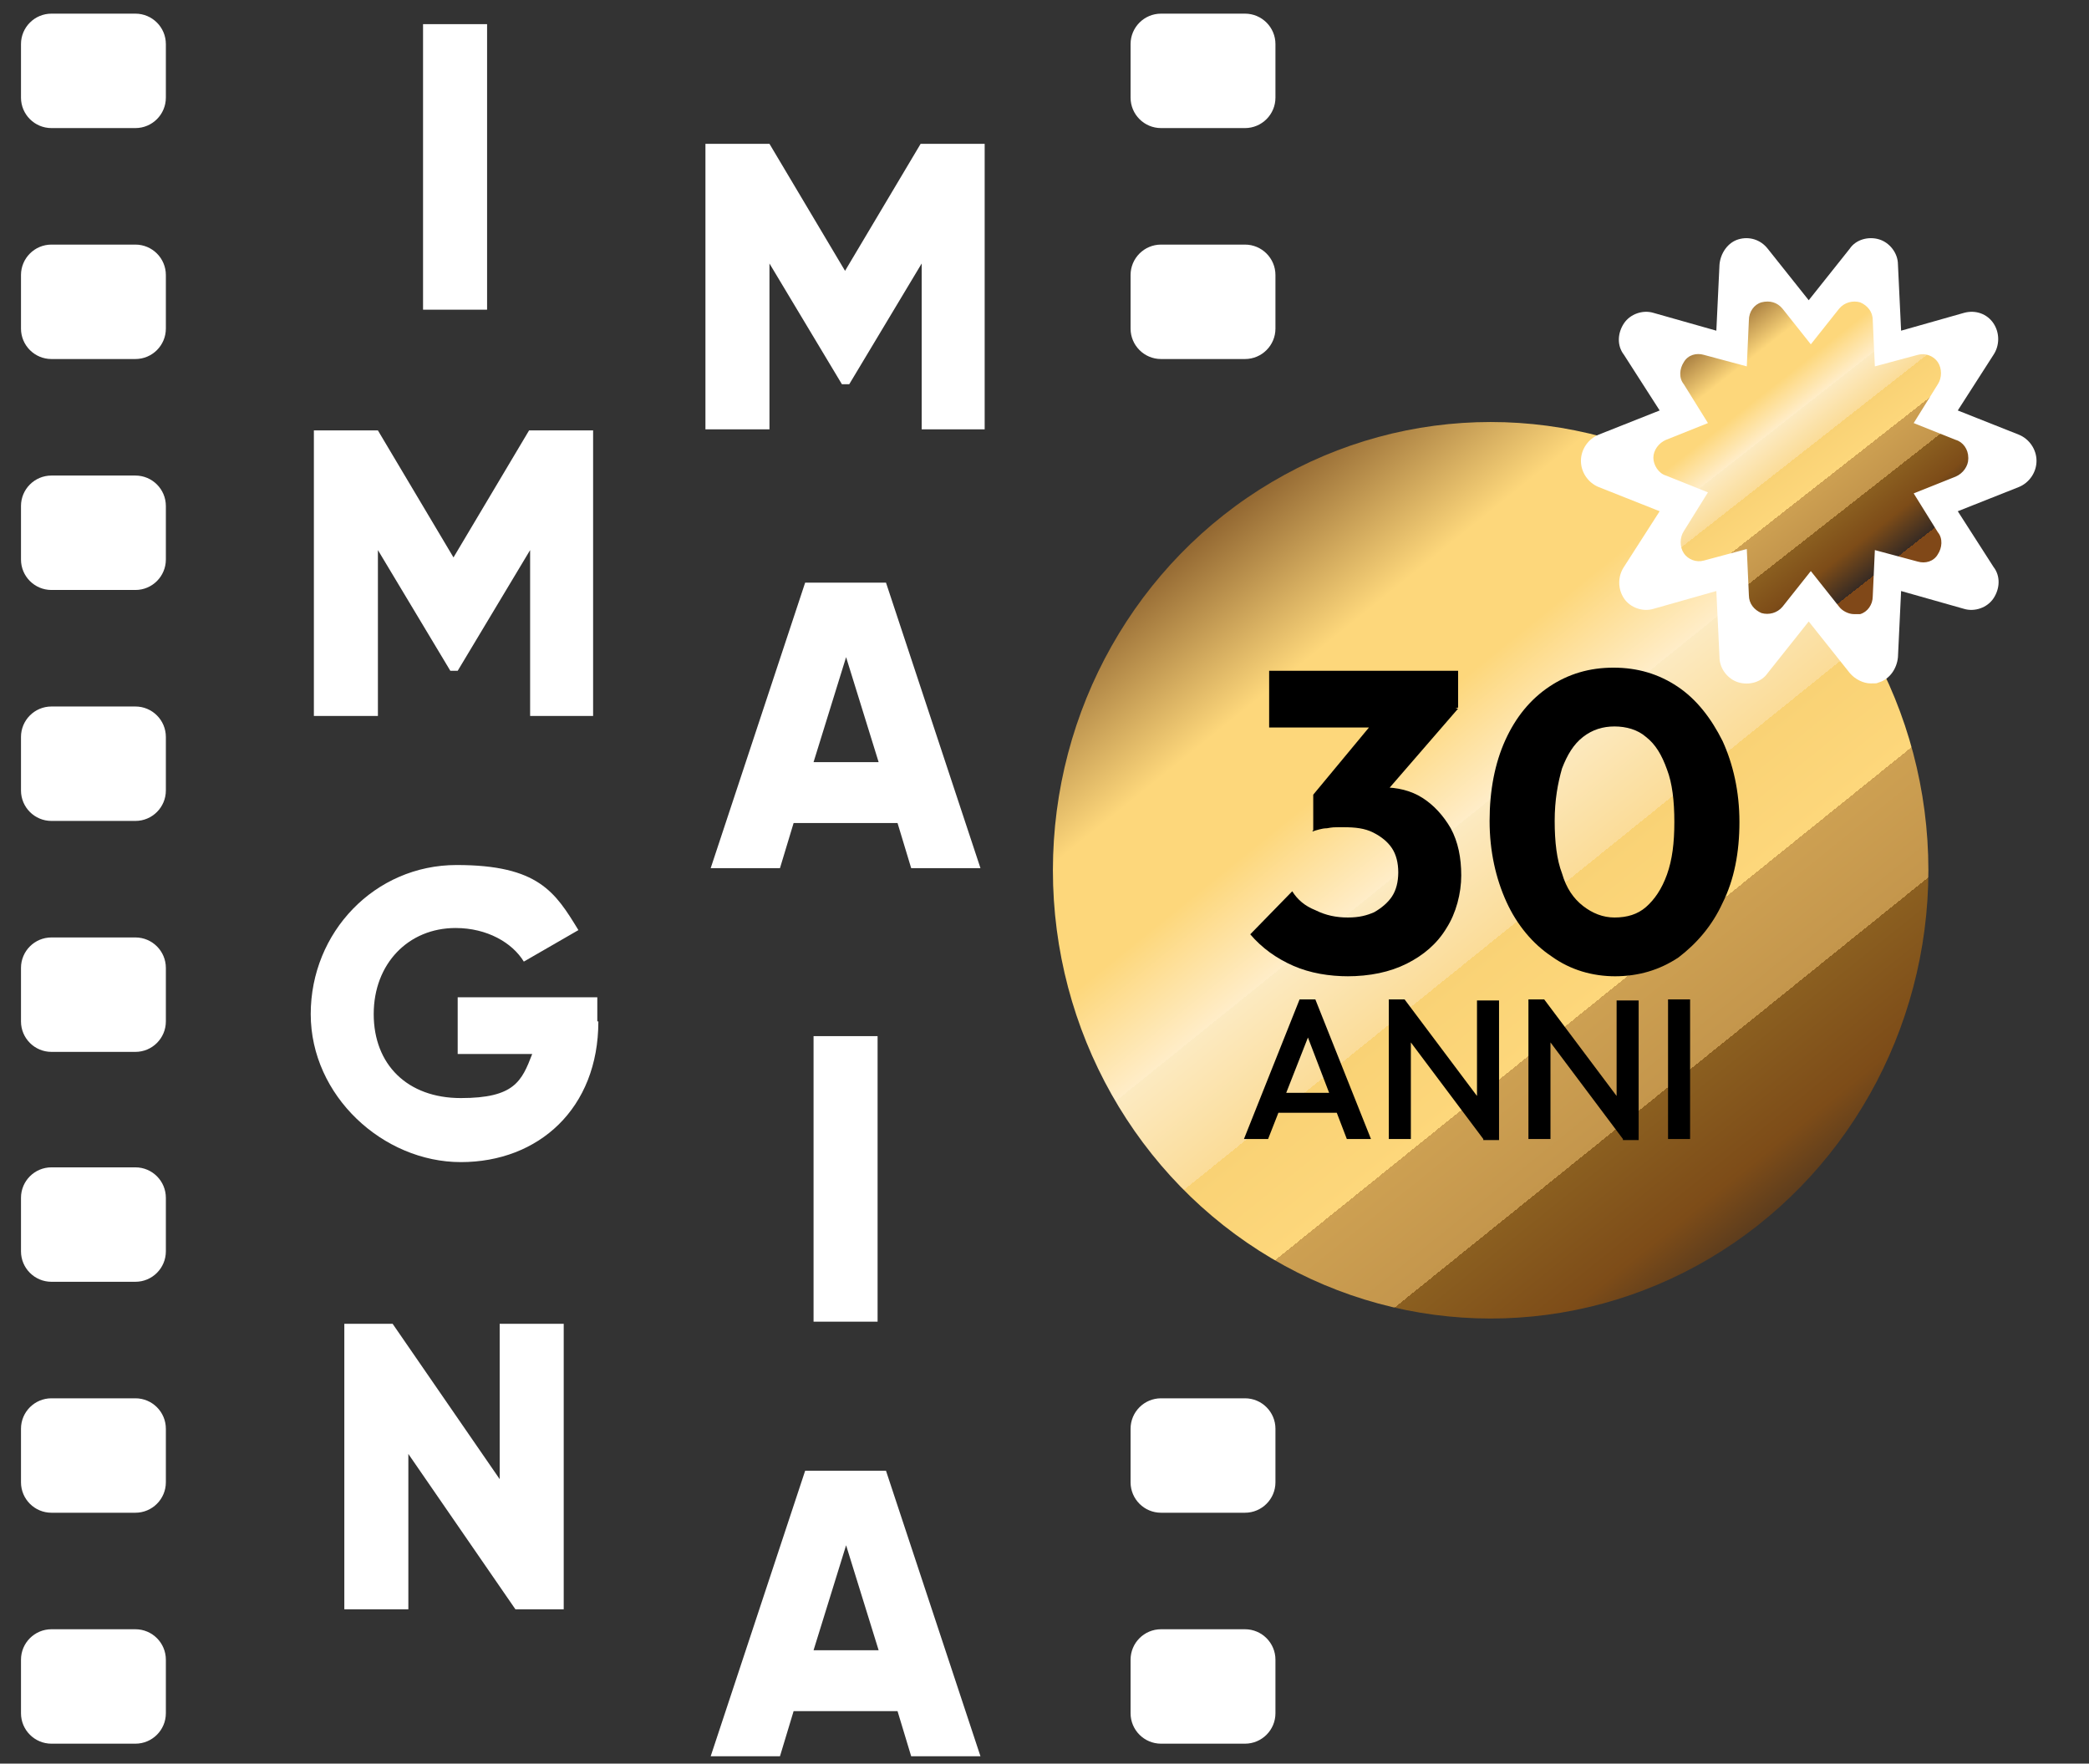 <?xml version="1.0" encoding="UTF-8"?>
<svg xmlns="http://www.w3.org/2000/svg" version="1.1" xmlns:xlink="http://www.w3.org/1999/xlink" viewBox="0 0 199 168">
  <rect x="0" y="0" width="199" height="168" fill="#333333" stroke="none"/>
  <defs>
    <style>
      .cls-1 {
        fill: #fff;
      }

      .cls-2 {
        fill: url(#Sfumatura_senza_nome_16);
      }

      .cls-3 {
        fill: none;
      }

      .cls-4 {
        fill: url(#Sfumatura_senza_nome_16-2);
      }

      .cls-5 {
        clip-path: url(#clippath);
      }
    </style>
    <clipPath id="clippath">
      <rect class="cls-3" x="-390" y="-109" width="123.8" height="168"/>
    </clipPath>
    <linearGradient id="Sfumatura_senza_nome_16" data-name="Sfumatura senza nome 16" x1="111.9" y1="45.6" x2="178.8" y2="128.6" gradientUnits="userSpaceOnUse">
      <stop offset="0" stop-color="#5a391d"/>
      <stop offset="0" stop-color="#5c3b1e"/>
      <stop offset="0" stop-color="#6c3f17"/>
      <stop offset=".2" stop-color="#fdd77b"/>
      <stop offset=".3" stop-color="#fdd77b"/>
      <stop offset=".4" stop-color="#ffedc8"/>
      <stop offset=".4" stop-color="#fceac1"/>
      <stop offset=".5" stop-color="#fbdc98"/>
      <stop offset=".5" stop-color="#f9d37e"/>
      <stop offset=".5" stop-color="#f9d275"/>
      <stop offset=".6" stop-color="#fdd77b"/>
      <stop offset=".6" stop-color="#d0a354"/>
      <stop offset=".6" stop-color="#cda052"/>
      <stop offset=".7" stop-color="#c4964c"/>
      <stop offset=".7" stop-color="#ab7d38"/>
      <stop offset=".7" stop-color="#8b5f20"/>
      <stop offset=".8" stop-color="#7d4c18"/>
      <stop offset=".9" stop-color="#382b23"/>
      <stop offset=".9" stop-color="#804818"/>
      <stop offset="1" stop-color="#804818"/>
      <stop offset="1" stop-color="#7a471a"/>
      <stop offset="1" stop-color="#673f1e"/>
      <stop offset="1" stop-color="#4c3524"/>
    </linearGradient>
    <linearGradient id="Sfumatura_senza_nome_16-2" data-name="Sfumatura senza nome 16" x1="161.6" y1="29.7" x2="182.3" y2="56.1" xlink:href="#Sfumatura_senza_nome_16"/>
  </defs>
  <!-- Generator: Adobe Illustrator 28.6.0, SVG Export Plug-In . SVG Version: 1.2.0 Build 709)  -->
  <g>
    <g id="Livello_1">
      <g class="cls-5">
        <g>
          <rect x="-390" y="-109" width="123.8" height="168"/>
          <path class="cls-1" d="M-378.8-109h-8.3c-1.6,0-3,1.3-3,3v5.1c0,1.6,1.3,3,3,3h8.3c1.6,0,3-1.3,3-3v-5.1c0-1.6-1.3-3-3-3Z"/>
          <path class="cls-1" d="M-378.8-86.7h-8.3c-1.6,0-3,1.3-3,3v5.1c0,1.6,1.3,3,3,3h8.3c1.6,0,3-1.3,3-3v-5.1c0-1.6-1.3-3-3-3Z"/>
          <path class="cls-1" d="M-378.8-64.5h-8.3c-1.6,0-3,1.3-3,3v5.1c0,1.6,1.3,3,3,3h8.3c1.6,0,3-1.3,3-3v-5.1c0-1.6-1.3-3-3-3Z"/>
          <path class="cls-1" d="M-378.8-42.2h-8.3c-1.6,0-3,1.3-3,3v5.1c0,1.6,1.3,3,3,3h8.3c1.6,0,3-1.3,3-3v-5.1c0-1.6-1.3-3-3-3Z"/>
          <path class="cls-1" d="M-378.8-20h-8.3c-1.6,0-3,1.3-3,3v5.1c0,1.6,1.3,3,3,3h8.3c1.6,0,3-1.3,3-3v-5.1c0-1.6-1.3-3-3-3Z"/>
          <path class="cls-1" d="M-378.8,2.3h-8.3c-1.6,0-3,1.3-3,3v5.1c0,1.6,1.3,3,3,3h8.3c1.6,0,3-1.3,3-3v-5.1c0-1.6-1.3-3-3-3Z"/>
          <path class="cls-1" d="M-378.8,24.6h-8.3c-1.6,0-3,1.3-3,3v5.1c0,1.6,1.3,3,3,3h8.3c1.6,0,3-1.3,3-3v-5.1c0-1.6-1.3-3-3-3Z"/>
          <path class="cls-1" d="M-378.8,46.8h-8.3c-1.6,0-3,1.3-3,3v5.1c0,1.6,1.3,3,3,3h8.3c1.6,0,3-1.3,3-3v-5.1c0-1.6-1.3-3-3-3Z"/>
          <path class="cls-1" d="M-269.2-109h-8.3c-1.6,0-3,1.3-3,3v5.1c0,1.6,1.3,3,3,3h8.3c1.6,0,3-1.3,3-3v-5.1c0-1.6-1.3-3-3-3Z"/>
          <path class="cls-1" d="M-269.2-86.7h-8.3c-1.6,0-3,1.3-3,3v5.1c0,1.6,1.3,3,3,3h8.3c1.6,0,3-1.3,3-3v-5.1c0-1.6-1.3-3-3-3Z"/>
          <path class="cls-1" d="M-269.2-64.5h-8.3c-1.6,0-3,1.3-3,3v5.1c0,1.6,1.3,3,3,3h8.3c1.6,0,3-1.3,3-3v-5.1c0-1.6-1.3-3-3-3Z"/>
          <path class="cls-1" d="M-269.2-42.2h-8.3c-1.6,0-3,1.3-3,3v5.1c0,1.6,1.3,3,3,3h8.3c1.6,0,3-1.3,3-3v-5.1c0-1.6-1.3-3-3-3Z"/>
          <path class="cls-1" d="M-269.2-20h-8.3c-1.6,0-3,1.3-3,3v5.1c0,1.6,1.3,3,3,3h8.3c1.6,0,3-1.3,3-3v-5.1c0-1.6-1.3-3-3-3Z"/>
          <path class="cls-1" d="M-269.2,2.3h-8.3c-1.6,0-3,1.3-3,3v5.1c0,1.6,1.3,3,3,3h8.3c1.6,0,3-1.3,3-3v-5.1c0-1.6-1.3-3-3-3Z"/>
          <path class="cls-1" d="M-269.2,24.6h-8.3c-1.6,0-3,1.3-3,3v5.1c0,1.6,1.3,3,3,3h8.3c1.6,0,3-1.3,3-3v-5.1c0-1.6-1.3-3-3-3Z"/>
          <path class="cls-1" d="M-269.2,46.8h-8.3c-1.6,0-3,1.3-3,3v5.1c0,1.6,1.3,3,3,3h8.3c1.6,0,3-1.3,3-3v-5.1c0-1.6-1.3-3-3-3Z"/>
          <path class="cls-1" d="M-344.1-108v27.5h-6.3v-27.5h6.3Z"/>
          <path class="cls-1" d="M-305.5-10.4v27.5h-6.3V-10.4h6.3Z"/>
          <path class="cls-1" d="M-336.4,17.4v27.5h-4.7l-10.6-14.9v14.9h-6.3v-27.5h4.7l10.6,14.9v-14.9h6.3Z"/>
          <path class="cls-1" d="M-294.9-69h-6.3v-16l-7.1,11.7h-.7l-7.1-11.7v16h-6.3v-27.5h6.3l7.5,12.2,7.5-12.2h6.3v27.5h0Z"/>
          <path class="cls-1" d="M-333.5-41.3h-6.3v-16l-7.1,11.7h-.7l-7.1-11.7v16h-6.3v-27.5h6.3l7.5,12.2,7.5-12.2h6.3v27.5h0Z"/>
          <path class="cls-1" d="M-303.5-31h-10.2l-1.4,4.3h-6.9l9.4-27.5h8l9.4,27.5h-6.9l-1.4-4.3ZM-305.4-36.8l-3.2-10.1-3.2,10.1h6.4Z"/>
          <path class="cls-1" d="M-303.5,54.7h-10.2l-1.4,4.3h-6.9l9.4-27.5h8l9.4,27.5h-6.9l-1.4-4.3ZM-305.4,48.8l-3.2-10.1-3.2,10.1h6.4Z"/>
          <path class="cls-1" d="M-333-11.8c0,8.4-5.9,13.5-13.6,13.5s-14.9-6.4-14.9-14.3c0-7.9,6.3-14.4,14.4-14.4s9.7,2.6,12,6.3l-5.3,3.1c-1.1-1.8-3.6-3.2-6.7-3.2-4.6,0-8.1,3.4-8.1,8.3s3.3,8.1,8.7,8.1,6.1-1.6,7-4.2h-7.4v-5.5h13.8v2.4Z"/>
        </g>
      </g>
      <g>
        <g>
          <path class="cls-1" d="M15.8,9.3c0,1.6-1.3,2.9-2.9,2.9h-8c-1.6,0-2.9-1.3-2.9-2.9v-5.1c0-1.6,1.3-2.9,2.9-2.9h8c1.6,0,2.9,1.3,2.9,2.9v5.1Z"/>
          <path class="cls-1" d="M15.8,31.3c0,1.6-1.3,2.9-2.9,2.9h-8c-1.6,0-2.9-1.3-2.9-2.9v-5.1c0-1.6,1.3-2.9,2.9-2.9h8c1.6,0,2.9,1.3,2.9,2.9v5.1Z"/>
          <path class="cls-1" d="M15.8,53.3c0,1.6-1.3,2.9-2.9,2.9h-8c-1.6,0-2.9-1.3-2.9-2.9v-5.1c0-1.6,1.3-2.9,2.9-2.9h8c1.6,0,2.9,1.3,2.9,2.9v5.1Z"/>
          <path class="cls-1" d="M15.8,75.3c0,1.6-1.3,2.9-2.9,2.9h-8c-1.6,0-2.9-1.3-2.9-2.9v-5.1c0-1.6,1.3-2.9,2.9-2.9h8c1.6,0,2.9,1.3,2.9,2.9v5.1Z"/>
          <path class="cls-1" d="M15.8,97.3c0,1.6-1.3,2.9-2.9,2.9h-8c-1.6,0-2.9-1.3-2.9-2.9v-5.1c0-1.6,1.3-2.9,2.9-2.9h8c1.6,0,2.9,1.3,2.9,2.9v5.1Z"/>
          <path class="cls-1" d="M15.8,119.2c0,1.6-1.3,2.9-2.9,2.9h-8c-1.6,0-2.9-1.3-2.9-2.9v-5.1c0-1.6,1.3-2.9,2.9-2.9h8c1.6,0,2.9,1.3,2.9,2.9v5.1Z"/>
          <path class="cls-1" d="M15.8,141.2c0,1.6-1.3,2.9-2.9,2.9h-8c-1.6,0-2.9-1.3-2.9-2.9v-5.1c0-1.6,1.3-2.9,2.9-2.9h8c1.6,0,2.9,1.3,2.9,2.9v5.1Z"/>
          <path class="cls-1" d="M15.8,163.2c0,1.6-1.3,2.9-2.9,2.9h-8c-1.6,0-2.9-1.3-2.9-2.9v-5.1c0-1.6,1.3-2.9,2.9-2.9h8c1.6,0,2.9,1.3,2.9,2.9v5.1Z"/>
        </g>
        <g>
          <path class="cls-1" d="M121.5,9.3c0,1.6-1.3,2.9-2.9,2.9h-8c-1.6,0-2.9-1.3-2.9-2.9v-5.1c0-1.6,1.3-2.9,2.9-2.9h8c1.6,0,2.9,1.3,2.9,2.9v5.1Z"/>
          <path class="cls-1" d="M121.5,31.3c0,1.6-1.3,2.9-2.9,2.9h-8c-1.6,0-2.9-1.3-2.9-2.9v-5.1c0-1.6,1.3-2.9,2.9-2.9h8c1.6,0,2.9,1.3,2.9,2.9v5.1Z"/>
          <path class="cls-1" d="M121.5,75.3c0,1.6-1.3,2.9-2.9,2.9h-8c-1.6,0-2.9-1.3-2.9-2.9v-5.1c0-1.6,1.3-2.9,2.9-2.9h8c1.6,0,2.9,1.3,2.9,2.9v5.1Z"/>
          <path class="cls-1" d="M121.5,97.3c0,1.6-1.3,2.9-2.9,2.9h-8c-1.6,0-2.9-1.3-2.9-2.9v-5.1c0-1.6,1.3-2.9,2.9-2.9h8c1.6,0,2.9,1.3,2.9,2.9v5.1Z"/>
          <path class="cls-1" d="M121.5,141.2c0,1.6-1.3,2.9-2.9,2.9h-8c-1.6,0-2.9-1.3-2.9-2.9v-5.1c0-1.6,1.3-2.9,2.9-2.9h8c1.6,0,2.9,1.3,2.9,2.9v5.1Z"/>
          <path class="cls-1" d="M121.5,163.2c0,1.6-1.3,2.9-2.9,2.9h-8c-1.6,0-2.9-1.3-2.9-2.9v-5.1c0-1.6,1.3-2.9,2.9-2.9h8c1.6,0,2.9,1.3,2.9,2.9v5.1Z"/>
        </g>
        <path class="cls-1" d="M46.4,2.3v27.2h-6.1V2.3h6.1Z"/>
        <path class="cls-1" d="M83.6,98.7v27.2h-6.1v-27.2h6.1Z"/>
        <path class="cls-1" d="M53.7,126.1v27.2h-4.6l-10.2-14.8v14.8h-6.1v-27.2h4.6l10.2,14.8v-14.8h6.1Z"/>
        <path class="cls-1" d="M93.9,40.9h-6.1v-15.8l-6.9,11.5h-.7l-6.9-11.5v15.8h-6.1V13.7h6.1l7.2,12.1,7.2-12.1h6.1v27.2Z"/>
        <path class="cls-1" d="M56.6,68.2h-6.1v-15.8l-6.9,11.5h-.7l-6.9-11.5v15.8h-6.1v-27.2h6.1l7.2,12.1,7.2-12.1h6.1v27.2Z"/>
        <path class="cls-1" d="M85.5,78.4h-9.9l-1.3,4.3h-6.6l9-27.2h7.7l9,27.2h-6.6l-1.3-4.3ZM83.7,72.6l-3.1-10-3.1,10h6.2Z"/>
        <path class="cls-1" d="M85.5,163h-9.9l-1.3,4.3h-6.6l9-27.2h7.7l9,27.2h-6.6l-1.3-4.3ZM83.7,157.2l-3.1-10-3.1,10h6.2Z"/>
        <path class="cls-1" d="M57,97.3c0,8.3-5.7,13.4-13.1,13.4s-14.3-6.3-14.3-14.1,6.1-14.2,13.9-14.2,9.4,2.6,11.6,6.2l-5.2,3c-1.1-1.8-3.5-3.2-6.5-3.2-4.5,0-7.8,3.4-7.8,8.2s3.2,8,8.3,8,5.8-1.6,6.8-4.2h-7.1v-5.4h13.3v2.3Z"/>
      </g>
      <g>
        <ellipse class="cls-2" cx="142" cy="82.9" rx="41.7" ry="42.7"/>
        <path class="cls-1" d="M194,43.9c0-1.1-.7-2.1-1.7-2.5l-5.8-2.3,3.4-5.3c.6-.9.6-2.1,0-3-.6-.9-1.7-1.3-2.8-1l-6,1.7-.3-6.3c0-1.1-.8-2.1-1.8-2.4-1-.3-2.2,0-2.8.9l-3.9,4.9-3.9-4.9c-.7-.9-1.8-1.2-2.8-.9-1,.3-1.7,1.3-1.8,2.4l-.3,6.3-6-1.7c-1-.3-2.2.1-2.8,1-.6.9-.7,2.1,0,3l3.4,5.3-5.8,2.3c-1,.4-1.7,1.4-1.7,2.5s.7,2.1,1.7,2.5l5.8,2.3-3.4,5.3c-.6.9-.6,2.1,0,3,.6.9,1.8,1.3,2.8,1l6-1.7.3,6.3c0,1.1.8,2.1,1.8,2.4,1,.3,2.2,0,2.8-.9l3.9-4.9,3.9,4.9c.5.6,1.3,1,2,1s.5,0,.8-.1c1-.3,1.7-1.3,1.8-2.4l.3-6.3,6,1.7c1,.3,2.2-.1,2.8-1,.6-.9.7-2.1,0-3l-3.4-5.3,5.8-2.3c1-.4,1.7-1.4,1.7-2.5Z"/>
        <g>
          <g>
            <path d="M128.5,93c-1.9,0-3.7-.3-5.3-1-1.6-.7-3-1.7-4.1-3l4-4.1c.5.8,1.2,1.4,2.2,1.8,1,.5,2,.7,3.1.7s1.8-.2,2.5-.5c.7-.4,1.3-.9,1.7-1.5s.6-1.4.6-2.3-.2-1.7-.6-2.3c-.4-.6-1-1.1-1.8-1.5-.8-.4-1.7-.5-2.8-.5s-1,0-1.6.1c-.5,0-1,.2-1.4.3l2.7-3.5c.7-.2,1.4-.4,2.1-.5.7-.1,1.3-.2,1.9-.2,1.4,0,2.7.3,3.8,1,1.1.7,2,1.7,2.7,2.9.7,1.3,1,2.8,1,4.5s-.5,3.6-1.4,5c-.9,1.5-2.2,2.6-3.8,3.4-1.6.8-3.5,1.2-5.7,1.2ZM120.9,69.3v-5.4h18v3.5l-4.9,1.9h-13.1ZM125.1,79.2v-3.5l6.8-8.2h7s-7.1,8.2-7.1,8.2l-6.7,3.5Z"/>
            <path d="M153.9,93c-2.2,0-4.3-.6-6.1-1.9-1.8-1.2-3.3-3-4.3-5.2-1-2.2-1.6-4.8-1.6-7.7s.5-5.5,1.5-7.7c1-2.2,2.4-3.9,4.2-5.1,1.8-1.2,3.8-1.8,6.1-1.8s4.3.6,6.1,1.8c1.8,1.2,3.2,3,4.3,5.2,1,2.2,1.6,4.8,1.6,7.7s-.5,5.5-1.6,7.7c-1,2.2-2.5,3.9-4.2,5.2-1.8,1.2-3.8,1.8-6.1,1.8ZM153.8,87.4c1.2,0,2.2-.3,3-1s1.5-1.7,2-3.1c.5-1.4.7-3,.7-5s-.2-3.7-.7-5c-.5-1.4-1.1-2.4-2-3.1-.8-.7-1.9-1-3-1s-2.1.3-3,1c-.9.7-1.5,1.7-2,3-.4,1.4-.7,3-.7,5s.2,3.7.7,5c.4,1.4,1.1,2.4,2,3.1.9.7,1.9,1.1,3,1.1Z"/>
          </g>
          <g>
            <path d="M118.5,108.5l5.3-13.3h1.5l5.3,13.3h-2.3l-4.1-10.7h.8l-4.2,10.7h-2.3ZM121.1,106v-1.9h6.9v1.9h-6.9Z"/>
            <path d="M132.3,108.5v-13.3h1.5l.6,2.5v10.8h-2.1ZM141.3,108.5l-7.8-10.4.3-2.9,7.8,10.4-.3,2.9ZM141.3,108.5l-.6-2.3v-10.9h2.1v13.3h-1.5Z"/>
            <path d="M145.6,108.5v-13.3h1.5l.6,2.5v10.8h-2.1ZM154.6,108.5l-7.8-10.4.3-2.9,7.8,10.4-.3,2.9ZM154.6,108.5l-.6-2.3v-10.9h2.1v13.3h-1.5Z"/>
            <path d="M158.9,108.5v-13.3h2.1v13.3h-2.1Z"/>
          </g>
        </g>
        <path class="cls-4" d="M187.5,43.6c0-.8-.5-1.5-1.2-1.7l-4-1.6,2.3-3.7c.4-.6.4-1.5,0-2.1-.4-.6-1.2-.9-1.9-.7l-4.1,1.1-.2-4.4c0-.8-.5-1.4-1.2-1.7-.7-.2-1.5,0-2,.6l-2.7,3.4-2.7-3.4c-.5-.6-1.2-.8-2-.6-.7.2-1.2.9-1.2,1.7l-.2,4.4-4.1-1.1c-.7-.2-1.5,0-1.9.7-.4.6-.5,1.5,0,2.1l2.3,3.7-4,1.6c-.7.3-1.2,1-1.2,1.7s.5,1.5,1.2,1.7l4,1.6-2.3,3.7c-.4.6-.4,1.5,0,2.1.4.6,1.2.9,1.9.7l4.1-1.1.2,4.4c0,.8.5,1.4,1.2,1.7.7.2,1.5,0,2-.6l2.7-3.4,2.7,3.4c.3.4.9.7,1.4.7s.4,0,.6,0c.7-.2,1.2-.9,1.2-1.7l.2-4.4,4.1,1.1c.7.2,1.5,0,1.9-.7.4-.6.5-1.5,0-2.1l-2.3-3.7,4-1.6c.7-.3,1.2-1,1.2-1.7Z"/>
      </g>
    </g>
  </g>
</svg>
